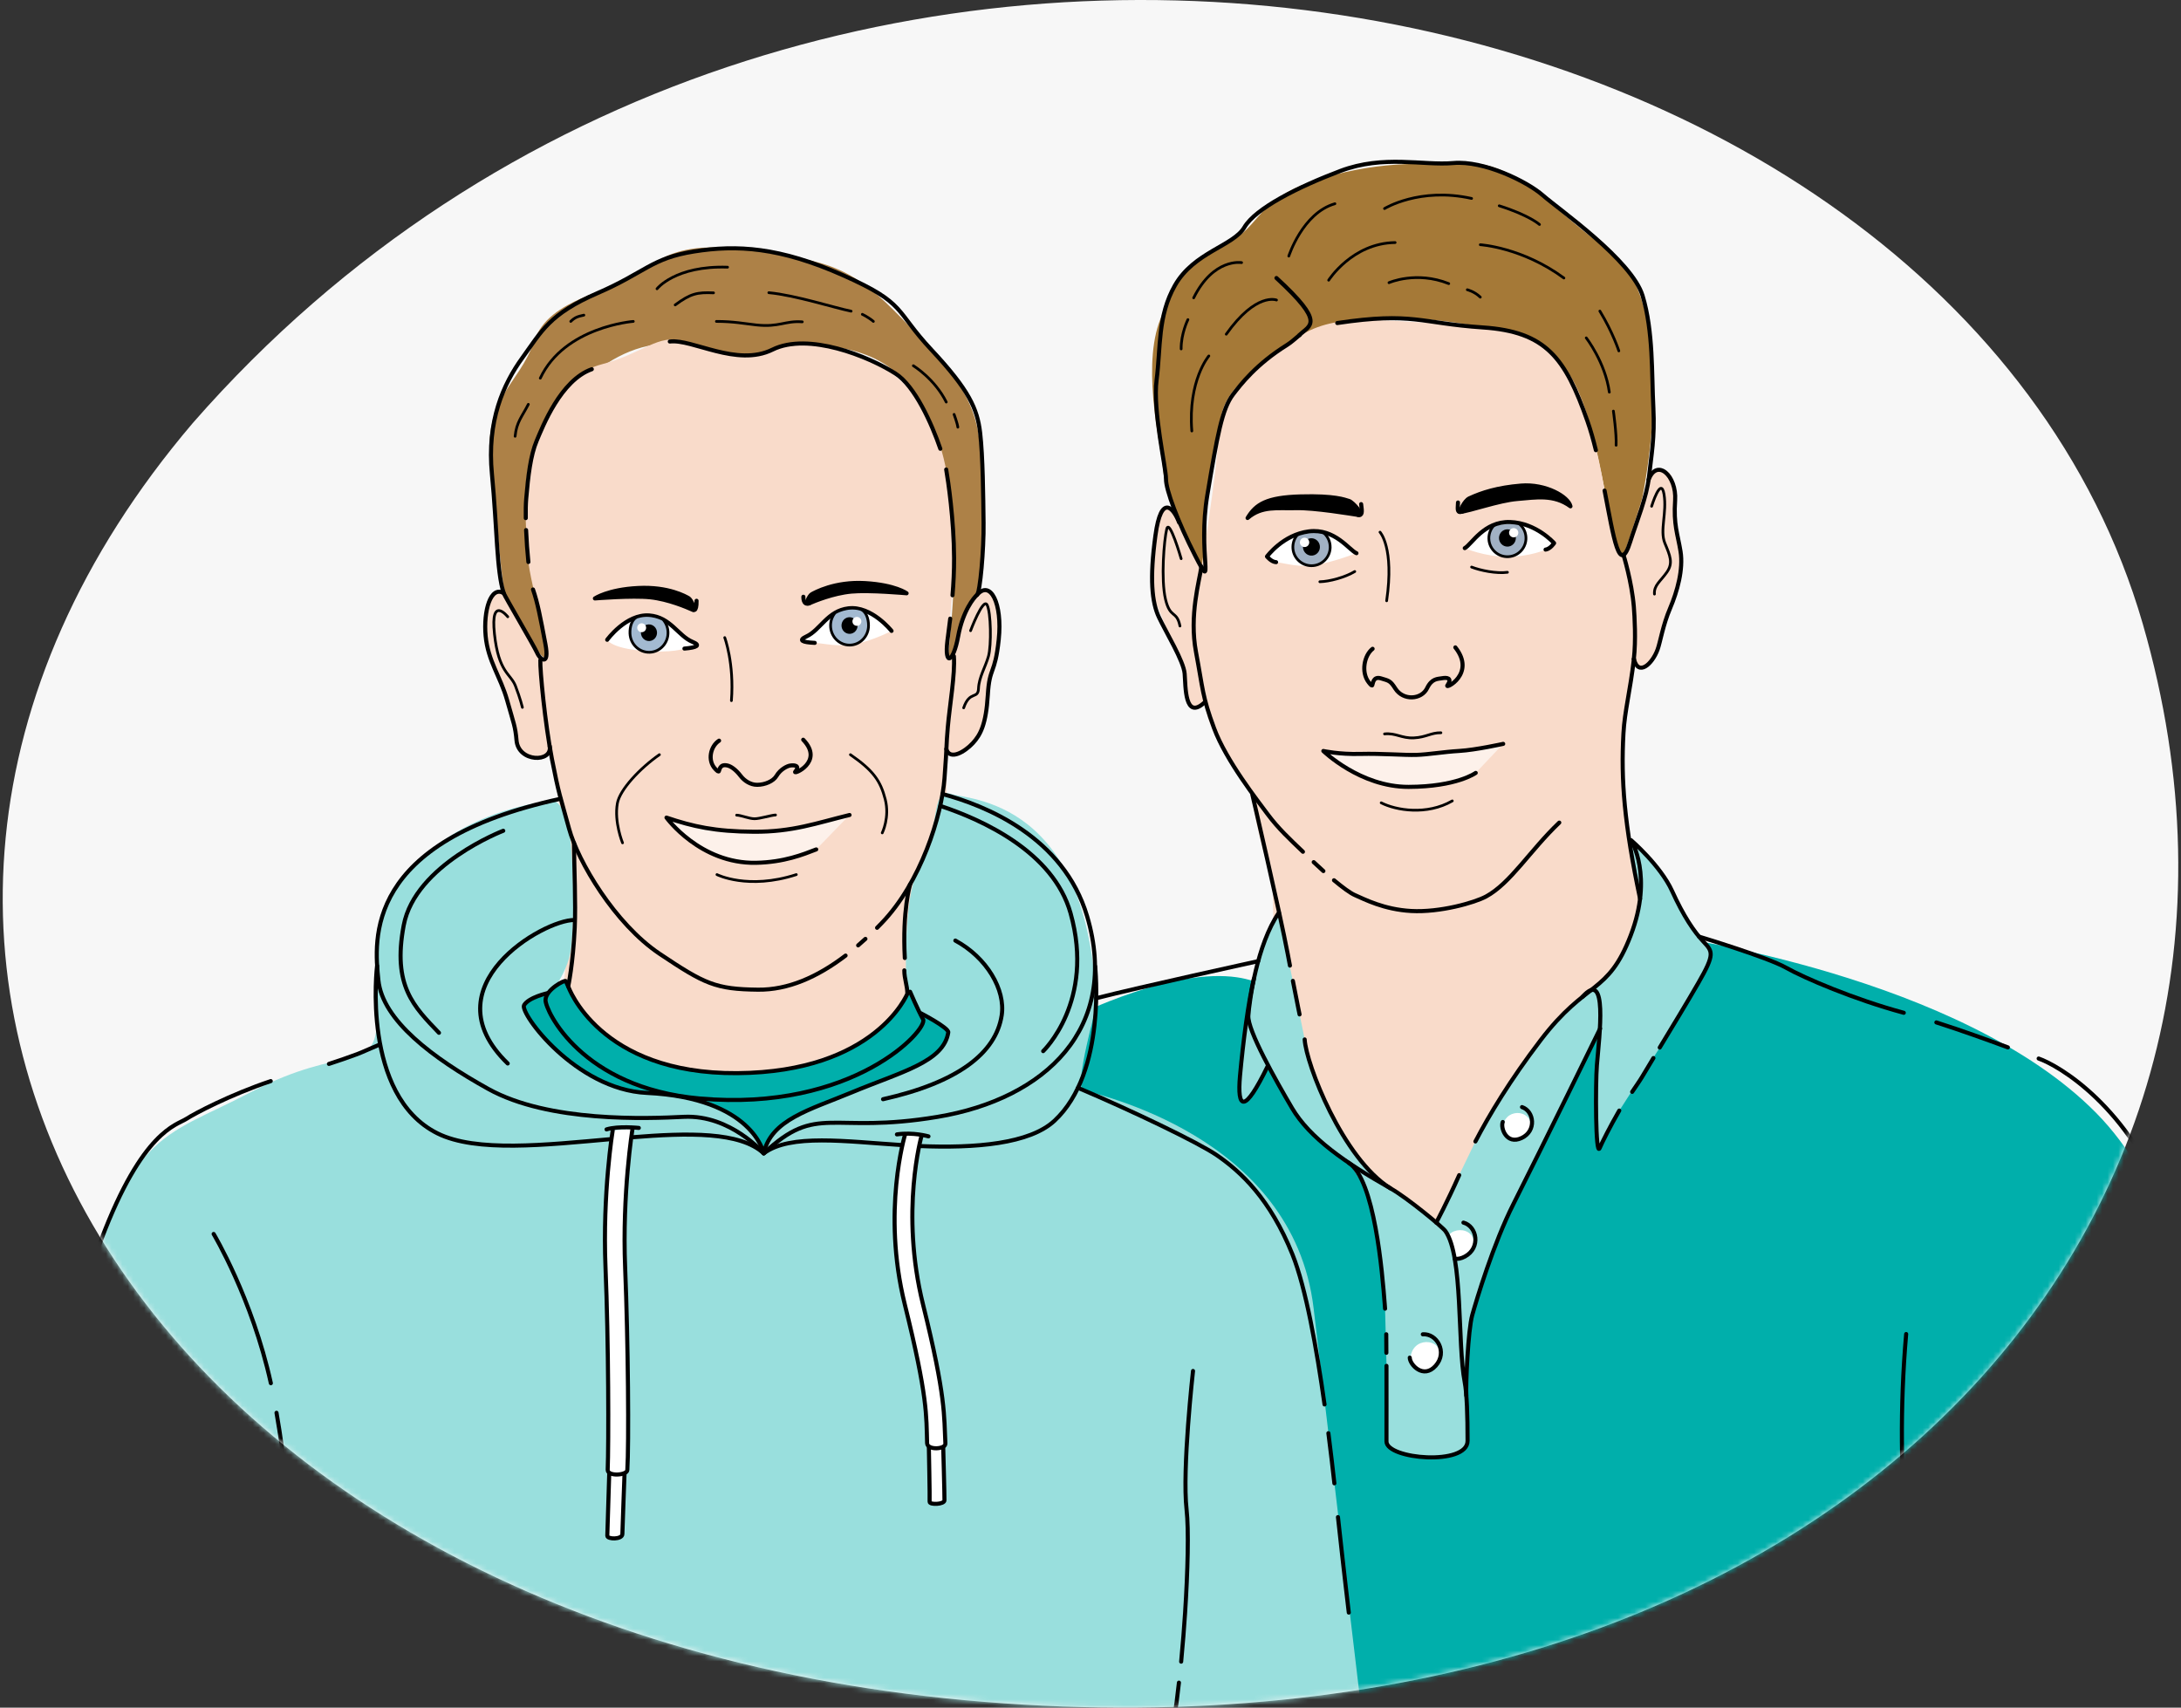 <svg width="401" height="314" viewBox="0 0 401 314" fill="none" xmlns="http://www.w3.org/2000/svg">
<rect x="0" y="0" width="401" height="314" fill="#333333" stroke="none"/>
<g clip-path="url(#clip0_815_4242)">
<path d="M181.119 312.95C24.479 300.36 -47.831 175.66 35.429 77.809C147.329 -50.211 358.459 -7.79 393.959 114.67C426.629 227.39 333.979 325.24 181.119 312.95Z" fill="#F7F7F7"/>
<mask id="mask0_815_4242" style="mask-type:luminance" maskUnits="userSpaceOnUse" x="0" y="0" width="401" height="314">
<path d="M181.119 312.95C24.479 300.36 -47.831 175.66 35.429 77.809C147.329 -50.211 358.459 -7.79 393.959 114.67C426.629 227.39 333.979 325.24 181.119 312.95Z" fill="white"/>
</mask>
<g mask="url(#mask0_815_4242)">
<path d="M221.459 104.779C221.159 106.149 220.659 104.199 218.729 100.139C216.799 96.089 214.039 89.699 213.849 86.319C213.649 82.939 209.959 68.589 213.059 59.459C216.169 50.329 220.639 46.409 226.119 44.229C231.599 42.049 230.949 36.259 243.039 32.759C255.129 29.249 262.189 30.299 270.569 30.099C278.949 29.909 287.009 40.009 295.349 45.589C303.699 51.169 304.009 66.069 303.939 73.859C303.869 81.649 301.869 94.789 299.729 99.619C297.579 104.449 298.139 102.549 297.159 100.249C296.179 97.949 294.539 84.889 292.159 78.269C291.059 75.229 289.899 67.459 282.809 63.599C275.709 59.729 262.339 58.489 258.289 58.559C242.439 58.819 240.369 61.119 232.619 66.269C223.519 72.319 222.379 86.829 221.989 90.939C221.429 96.889 222.159 101.689 221.479 104.759L221.459 104.779Z" fill="#A57937"/>
<path d="M234.029 162.63C234.029 162.63 233.559 193.4 241.539 204.82C249.509 216.24 260.479 229.98 260.479 229.98L276.209 216.08L305.409 170.74C305.409 170.74 299.929 161.29 299.149 151.67C298.369 142.05 297.739 133.79 299.559 126.35C301.369 118.91 299.609 123.62 302.049 122.73C304.489 121.84 305.729 115.2 306.669 112.84C307.609 110.48 309.749 105.36 308.999 101.42C308.239 97.48 307.889 93.58 307.839 89.78C307.789 85.98 304.839 85.31 303.209 87.62C303.209 87.62 299.339 100.07 298.509 101.97C297.679 103.87 296.589 98.34 295.459 92.39C294.329 86.44 291.899 71.55 287.099 67.11C282.299 62.67 281.799 60.39 266.389 59.58C250.979 58.77 244.039 57.39 236.649 63.42C229.259 69.46 224.539 71.47 224.139 79.24C223.739 87.01 220.769 105.08 220.769 105.08C220.769 105.08 220.009 102.84 218.759 100.14C217.509 97.44 214.809 91.83 213.399 93.7C211.989 95.57 211.069 109.16 212.189 110.46C213.309 111.76 215.169 118.43 217.199 121.64C219.229 124.84 217.209 128.01 218.879 129.72C220.549 131.43 221.489 129.15 221.489 129.15C221.489 129.15 221.689 133.43 225.589 138.75C229.489 144.07 230.169 145.31 230.289 146.9C230.679 151.97 234.059 162.62 234.059 162.62L234.029 162.63Z" fill="#F9DBCA"/>
<path d="M93.359 110.469C95.839 115.409 101.889 125.699 100.289 118.469C98.689 111.249 94.679 90.139 98.159 82.509C101.639 74.879 112.149 61.829 124.849 63.339C137.549 64.849 135.669 66.469 141.359 64.579C147.049 62.689 159.639 62.739 165.729 69.539C171.809 76.339 175.449 88.749 175.419 103.339C175.389 117.929 172.599 127.029 176.109 118.209C179.629 109.389 181.949 103.679 180.829 92.459C179.709 81.239 182.049 76.039 171.279 64.379C160.509 52.719 156.949 49.069 145.459 47.179C133.969 45.289 126.119 43.959 119.319 48.999C112.519 54.039 100.989 54.549 98.189 62.769C95.389 70.989 88.619 73.059 90.259 86.039C91.899 99.029 92.009 107.809 93.349 110.479L93.359 110.469Z" fill="#AD8147"/>
<path d="M103.429 182.619C103.429 182.619 106.069 162.469 104.469 156.259C102.869 150.049 101.449 138.379 101.449 138.379C101.449 138.379 101.049 138.809 99.339 139.359C97.629 139.909 95.429 139.079 94.959 136.129C94.489 133.179 92.979 127.959 91.459 124.079C89.939 120.199 87.839 115.829 89.569 111.849C91.299 107.869 92.429 108.429 92.429 108.429C92.429 108.429 94.579 113.049 96.669 116.549C98.759 120.049 100.209 123.119 100.479 119.939C100.749 116.759 97.229 107.319 96.949 101.299C96.669 95.279 95.889 87.899 98.159 82.519C100.429 77.139 103.009 68.969 110.629 66.989C118.249 65.009 121.039 61.269 125.739 62.749C130.439 64.229 136.169 66.689 141.369 64.579C146.559 62.469 154.849 63.449 160.589 66.489C166.329 69.529 172.549 75.569 174.379 88.959C176.209 102.349 174.779 113.979 173.979 118.609C173.179 123.249 175.149 121.299 176.429 115.779C177.699 110.259 181.209 106.879 182.559 109.449C183.909 112.019 184.029 118.809 182.099 124.339C180.169 129.869 182.859 130.979 179.399 135.999C175.939 141.029 173.979 138.419 173.979 138.419C173.979 138.419 174.309 150.339 173.529 157.749C172.749 165.159 170.639 183.159 170.639 183.159L163.509 190.499L134.499 199.959L112.049 193.749L103.439 182.599L103.429 182.619Z" fill="#F9DBCA"/>
<path d="M4.709 323.16C4.709 323.16 3.459 280.7 13.549 244.05C23.629 207.4 29.279 209.67 46.219 200.77C63.159 191.87 69.229 197.49 69.279 187.54C69.329 177.59 66.519 168.94 76.629 158.66C86.729 148.38 101.089 147.32 101.089 147.32C101.089 147.32 102.369 146.39 103.939 149.85C105.509 153.32 105.809 170.06 104.849 175.24C103.889 180.43 98.639 185.97 98.639 185.97L136.479 203.48L151.359 199.95L166.809 185.03C166.809 185.03 165.409 165.41 169.209 158.99C172.999 152.56 170.929 144.78 174.879 145.99C178.829 147.2 202.799 147.15 201.589 192C201.589 192 229.699 202.22 239.889 224.8C250.079 247.39 254.659 325.88 254.659 325.88H4.659L4.709 323.15V323.16Z" fill="#99DFDD"/>
<path opacity="0.6" d="M276.379 136.779C276.379 136.779 271.359 137.899 268.329 138.079C265.309 138.259 262.639 138.739 260.429 138.809C258.219 138.879 254.079 138.529 250.139 138.629C246.199 138.739 243.309 138.089 243.309 138.089C243.309 138.089 250.099 144.709 258.979 144.689C267.859 144.669 271.329 142.119 271.329 142.119" fill="white"/>
<path d="M249.399 101.72C248.069 101.17 245.449 97.12 240.669 97.71C235.889 98.3 232.949 102.33 232.949 102.33C232.949 102.33 233.749 103.28 234.619 103.37C236.279 103.53 238.859 104.46 242.159 103.85C245.459 103.24 249.389 101.72 249.389 101.72H249.399Z" fill="white"/>
<path opacity="0.6" d="M156.199 149.859C150.089 151.349 145.749 152.979 138.599 152.939C131.449 152.899 127.409 151.979 122.539 150.339C122.539 150.339 128.709 158.859 139.009 158.649C144.159 158.549 147.689 157.109 150.069 156.189" fill="white"/>
<path d="M163.919 116.01C163.919 116.01 160.239 111.36 155.999 111.86C152.129 112.32 150.849 115.84 148.269 117.03C146.729 117.74 147.459 118.12 149.799 118.21C151.439 118.28 154.209 119.06 157.429 118.39C160.649 117.72 163.919 116.01 163.919 116.01Z" fill="white"/>
<path d="M405.949 282.87C405.949 282.87 410.259 229.87 385.409 204.65C360.559 179.44 307.139 172.21 307.139 172.21L284.139 197.65L262.109 259.77L256.509 227.21L243.519 206.55L233.709 182.34C233.709 182.34 227.259 174.34 201.579 185.07C201.579 185.07 197.479 199.7 199.139 200.41C200.799 201.12 237.739 208.52 241.529 240.62C245.329 272.72 251.299 322.85 251.299 322.85L402.999 326.52L405.939 282.84L405.949 282.87Z" fill="#00AFAB"/>
<path d="M313.179 173.129C311.449 171.279 309.549 168.519 307.429 163.829C305.299 159.149 299.889 154.489 299.889 154.489C299.889 154.489 299.929 156.449 300.419 159.619C300.649 161.129 301.809 162.739 301.589 164.859C301.369 166.969 300.839 169.359 299.819 172.009C295.599 182.969 291.759 180.129 283.249 191.279C277.589 198.699 273.809 205.019 271.269 209.889L264.069 224.809C262.059 223.089 258.699 220.429 256.439 218.989L247.969 213.809C252.739 216.819 254.149 233.999 254.599 239.829C254.619 240.089 254.639 240.359 254.659 240.639L254.929 251.139C254.949 255.659 254.919 260.569 254.929 265.039C254.929 268.319 269.839 269.579 269.839 264.919C269.839 261.719 269.779 258.799 269.609 256.609C269.479 254.609 269.919 244.549 270.699 241.809C271.469 239.069 274.569 228.709 278.279 221.369C283.839 210.359 294.209 189.129 294.209 189.129L293.969 191.929C293.849 193.379 293.709 194.749 293.619 195.849C293.339 199.209 293.359 212.929 294.129 211.109C294.549 210.099 296.029 207.159 297.729 204.219L305.179 192.619C307.519 188.759 310.359 184.079 312.299 180.699C315.339 175.389 314.929 174.969 313.199 173.129H313.179Z" fill="#99DFDD"/>
<path d="M96.249 185.24C96.249 185.24 98.719 189.89 101.559 192.29C104.389 194.69 110.139 199.7 116.029 200.65C121.919 201.59 127.149 201.52 128.819 202.25C130.489 202.98 135.579 204.94 137.539 207.34C139.499 209.74 140.449 211.92 140.449 211.92C140.449 211.92 141.689 207.92 144.229 206.47C146.769 205.02 153.169 202.18 156.589 200.87C160.009 199.56 169.459 195.93 171.709 193.96C173.959 191.99 174.399 189.67 174.399 189.67C174.399 189.67 172.039 187.49 170.689 186.91C169.339 186.33 168.869 186.26 168.509 185.24C168.149 184.22 167.289 181.8 167.059 182.26C166.829 182.72 165.899 185.89 160.369 190.18C154.849 194.47 146.049 197.09 136.089 197.3C126.129 197.52 118.929 195.19 112.829 191.12C106.719 187.05 103.889 180.43 103.889 180.43C103.889 180.43 102.649 180.87 101.639 181.59C100.629 182.31 100.549 182.61 99.309 182.97C98.069 183.33 95.969 184.42 96.259 185.22L96.249 185.24Z" fill="#00AFAB"/>
<path d="M270.649 227.3C269.829 226.05 268.059 225.9 266.889 226.64C266.659 226.79 266.449 226.97 266.269 227.17L266.979 229.16L267.209 231.36C268.049 231.63 269.039 231.49 269.769 230.98C270.899 230.2 271.449 228.53 270.639 227.29L270.649 227.3Z" fill="white"/>
<path d="M264.469 247.88C263.649 246.63 261.879 246.48 260.709 247.22C259.499 247.99 258.919 249.75 259.769 251C260.609 252.24 262.429 252.37 263.599 251.56C264.729 250.78 265.279 249.11 264.469 247.87V247.88Z" fill="white"/>
<path d="M281.069 205.69C280.299 204.52 278.639 204.38 277.549 205.07C276.409 205.8 275.869 207.44 276.669 208.62C277.459 209.79 279.159 209.9 280.259 209.14C281.319 208.41 281.839 206.84 281.079 205.68L281.069 205.69Z" fill="white"/>
<path d="M255.649 218.51C247.359 213.82 240.789 209.26 237.539 203.74C236.399 201.8 234.919 199.23 233.539 196.65L233.099 196.03C228.779 204.95 227.449 203.98 227.999 197.82C228.549 191.66 229.519 184.21 230.549 179.99L230.989 178.04C231.869 174.49 233.199 170.64 235.139 167.83L239.889 191.14C240.119 195.63 246.879 213.06 255.659 218.52" fill="#99DFDD"/>
<path opacity="0.6" d="M303.999 194.55C303.159 195.94 302.429 197.15 301.899 198.04C301.429 198.83 300.779 199.73 300.089 200.77" fill="#FCBE00"/>
<path opacity="0.6" d="M254.879 245.34C254.879 245.9 254.899 248.17 254.899 248.75L254.879 245.34Z" fill="#FCBE00"/>
<path d="M295.019 90.21C296.719 99.01 297.739 105.98 299.729 99.64C300.939 95.8 302.779 91.45 303.189 87.63C303.599 83.81 304.269 80.52 303.989 74.99C303.669 68.75 303.989 60.92 302.009 54.38C300.029 47.84 286.669 38.54 283.699 35.94C280.729 33.33 272.799 29.49 267.219 29.98C261.639 30.47 254.419 28.43 246.469 31.42C238.519 34.42 230.829 38.34 228.799 41.79C226.769 45.24 219.509 46.35 216.019 52.49C212.819 58.12 213.429 63.87 212.649 69.89C211.919 75.49 214.409 86.08 214.379 88.06C214.349 90.03 216.539 95.92 219.759 102.2C223.519 109.54 220.169 101.86 221.989 90.98C223.809 80.1 224.679 75.18 226.699 72.54C228.099 70.72 230.939 66.98 236.639 63.43C237.379 62.97 238.129 62.28 238.949 61.6" stroke="black" stroke-width="0.75" stroke-linecap="round" stroke-linejoin="round"/>
<path d="M245.869 59.4C259.839 57.32 261.039 59.43 272.639 60.21C284.239 60.99 287.779 65.76 291.869 77.44C292.449 79.09 292.959 80.91 293.419 82.78" stroke="black" stroke-width="0.75" stroke-linecap="round" stroke-linejoin="round"/>
<path d="M216.799 96.089C215.789 93.449 213.509 90.589 212.439 98.459C211.369 106.339 211.759 110.749 213.109 113.559C214.449 116.369 217.609 121.529 217.809 123.859C217.999 126.189 217.799 132.549 221.469 129.159" stroke="black" stroke-width="0.75" stroke-linecap="round" stroke-linejoin="round"/>
<path d="M303.109 88.22C304.639 84.16 308.299 87.48 307.989 92C307.679 96.52 308.459 98.16 308.989 101.42C309.509 104.68 308.399 108.72 307.069 111.84C305.739 114.95 305.259 118.08 304.769 119.42C303.779 122.15 301.189 124.43 300.419 121.18" stroke="black" stroke-width="0.75" stroke-linecap="round" stroke-linejoin="round"/>
<path d="M217.169 102.73C217.169 102.73 215.009 95.26 214.519 97.27C214.019 99.27 213.429 106.54 214.289 110.19C215.159 113.84 216.349 112.16 216.949 115.11" stroke="black" stroke-width="0.5" stroke-linecap="round" stroke-linejoin="round"/>
<path d="M303.669 93.09C303.669 93.09 305.389 87.47 305.949 90.89C306.509 94.31 305.139 97.53 306.099 99.87C307.069 102.21 307.659 103.52 306.469 105.22C305.279 106.92 304.069 107.62 304.189 109.24" stroke="black" stroke-width="0.5" stroke-linecap="round" stroke-linejoin="round"/>
<path d="M252.369 119.3C250.829 120.51 250.209 123.59 251.649 125.46C252.089 126.03 252.249 126.13 252.309 125.99C252.439 125.68 252.479 124.3 253.909 124.74C255.339 125.18 255.599 125.11 256.549 126.61C257.999 128.89 261.359 128.67 262.389 126.54C263.259 124.74 264.299 124.86 265.139 124.71C265.979 124.56 267.089 124.61 266.119 126.02C265.579 126.82 271.459 123.92 267.579 119.04" stroke="black" stroke-width="0.75" stroke-linecap="round" stroke-linejoin="round"/>
<path d="M300.409 121.18C299.749 126.95 298.709 130.73 298.489 134.83C298.009 143.54 298.639 151.48 301.549 165.27" stroke="black" stroke-width="0.75" stroke-linecap="round" stroke-linejoin="round"/>
<path d="M298.479 101.979C298.479 101.979 300.019 106.929 300.399 111.579C300.539 113.329 300.799 117.719 300.399 121.179" stroke="black" stroke-width="0.75" stroke-linecap="round" stroke-linejoin="round"/>
<path d="M245.269 161.86C246.819 163.15 248.229 164.2 249.089 164.58C250.919 165.38 254.459 167.23 259.439 167.51C264.769 167.81 271.119 165.98 273.219 164.85C277.729 162.41 281.299 156.39 286.689 151.26" stroke="black" stroke-width="0.75" stroke-linecap="round" stroke-linejoin="round"/>
<path d="M241.539 158.529C242.109 159.069 242.709 159.619 243.319 160.169" stroke="black" stroke-width="0.75" stroke-linecap="round" stroke-linejoin="round"/>
<path d="M220.889 104.18C220.529 106.81 218.629 113.16 219.899 119.91C221.189 126.77 221.019 127.95 223.219 133.9C225.409 139.85 231.319 147.35 233.089 149.74C235.029 152.35 237.189 154.35 239.559 156.62" stroke="black" stroke-width="0.75" stroke-linecap="round" stroke-linejoin="round"/>
<path d="M297.719 204.211C296.019 207.161 294.539 210.101 294.119 211.101C293.349 212.931 293.329 199.211 293.609 195.841C294.059 190.321 295.659 178.011 290.949 183.301" stroke="black" stroke-width="0.75" stroke-linecap="round" stroke-linejoin="round"/>
<path d="M303.999 194.55C303.159 195.94 302.429 197.15 301.899 198.04C301.429 198.83 300.779 199.73 300.089 200.77" stroke="black" stroke-width="0.75" stroke-linecap="round" stroke-linejoin="round"/>
<path d="M271.269 209.89C273.809 205.02 277.589 198.71 283.249 191.28C291.759 180.13 295.609 182.97 299.819 172.01C304.039 161.05 299.889 154.49 299.889 154.49C299.889 154.49 305.299 159.15 307.429 163.83C309.559 168.51 311.449 171.28 313.179 173.13C314.909 174.98 315.329 175.4 312.279 180.7C310.339 184.08 307.499 188.76 305.159 192.62" stroke="black" stroke-width="0.75" stroke-linecap="round" stroke-linejoin="round"/>
<path d="M264.069 224.81C264.069 224.81 266.079 221.06 268.289 216.08" stroke="black" stroke-width="0.75" stroke-linecap="round" stroke-linejoin="round"/>
<path d="M294.199 189.13C294.199 189.13 283.829 210.36 278.269 221.37C274.559 228.71 271.459 239.07 270.689 241.81C269.919 244.55 269.469 254.61 269.599 256.61" stroke="black" stroke-width="0.75" stroke-linecap="round" stroke-linejoin="round"/>
<path d="M254.879 245.34C254.879 245.9 254.899 248.17 254.899 248.75" stroke="black" stroke-width="0.75" stroke-linecap="round" stroke-linejoin="round"/>
<path d="M247.969 213.811C252.739 216.821 254.149 234.001 254.599 239.831C254.619 240.091 254.639 240.361 254.659 240.641" stroke="black" stroke-width="0.75" stroke-linecap="round" stroke-linejoin="round"/>
<path d="M237.169 177.55C237.029 176.83 236.889 176.1 236.759 175.39C235.369 167.99 230.269 146.16 230.269 146.16" stroke="black" stroke-width="0.75" stroke-linecap="round" stroke-linejoin="round"/>
<path d="M238.939 186.53C238.869 186.2 238.809 185.86 238.729 185.51C238.369 183.73 238.119 182.47 237.709 180.36" stroke="black" stroke-width="0.75" stroke-linecap="round" stroke-linejoin="round"/>
<path d="M255.649 218.51C246.879 213.05 240.119 195.62 239.879 191.13" stroke="black" stroke-width="0.75" stroke-linecap="round" stroke-linejoin="round"/>
<path d="M231.319 176.74C231.319 176.74 209.489 181.51 201.589 183.54" stroke="black" stroke-width="0.75" stroke-linecap="round" stroke-linejoin="round"/>
<path d="M374.829 194.641C378.349 195.861 391.559 203.331 398.769 222.881C405.979 242.441 404.489 252.171 405.949 272.181" stroke="black" stroke-width="0.75" stroke-linecap="round" stroke-linejoin="round"/>
<path d="M356.019 188C360.679 189.49 365.279 191.16 369.169 192.59" stroke="black" stroke-width="0.75" stroke-linecap="round" stroke-linejoin="round"/>
<path d="M312.379 172.22C312.379 172.22 324.989 176.02 328.349 177.92C331.709 179.82 340.919 183.77 350.029 186.23" stroke="black" stroke-width="0.75" stroke-linecap="round" stroke-linejoin="round"/>
<path d="M351.779 289.25C352.409 293.77 352.809 296.46 352.809 296.46" stroke="black" stroke-width="0.75" stroke-linecap="round" stroke-linejoin="round"/>
<path d="M350.469 245.3C349.279 258.88 349.529 272.44 350.599 280.62" stroke="black" stroke-width="0.75" stroke-linecap="round" stroke-linejoin="round"/>
<path d="M230.539 179.98C229.519 184.21 228.549 191.65 227.989 197.81C227.439 203.97 228.759 204.94 233.089 196.02" stroke="black" stroke-width="0.75" stroke-linecap="round" stroke-linejoin="round"/>
<path d="M254.919 251.15C254.939 255.67 254.909 260.58 254.919 265.05C254.919 268.33 269.829 269.59 269.829 264.93C269.829 260.27 269.699 256.22 269.299 254.12C267.939 247.03 269.039 230.97 265.749 226.36C265.219 225.62 258.719 220.24 255.659 218.51C247.369 213.82 240.799 209.26 237.549 203.74C234.589 198.7 229.329 189.42 229.519 186.75C229.709 184.09 231.099 173.67 235.139 167.82" stroke="black" stroke-width="0.75" stroke-linecap="round" stroke-linejoin="round"/>
<path d="M238.929 61.6C240.809 59.74 243.829 59.53 234.689 51.12" stroke="black" stroke-width="0.75" stroke-linecap="round" stroke-linejoin="round"/>
<path d="M234.699 55.17C234.699 55.17 230.979 53.67 225.459 61.45" stroke="black" stroke-width="0.5" stroke-linecap="round" stroke-linejoin="round"/>
<path d="M228.279 48.289C228.279 48.289 223.129 47.389 219.469 54.77" stroke="black" stroke-width="0.5" stroke-linecap="round" stroke-linejoin="round"/>
<path d="M218.409 58.77C218.409 58.77 217.129 61.359 217.169 64.159" stroke="black" stroke-width="0.5" stroke-linecap="round" stroke-linejoin="round"/>
<path d="M222.259 65.449C222.259 65.449 218.399 69.939 219.129 79.249" stroke="black" stroke-width="0.5" stroke-linecap="round" stroke-linejoin="round"/>
<path d="M236.959 47.09C236.959 47.09 239.499 39.16 245.439 37.46" stroke="black" stroke-width="0.5" stroke-linecap="round" stroke-linejoin="round"/>
<path d="M244.289 51.52C244.289 51.52 248.629 44.7 256.509 44.6" stroke="black" stroke-width="0.5" stroke-linecap="round" stroke-linejoin="round"/>
<path d="M255.379 51.98C255.379 51.98 260.379 49.76 266.369 52.15" stroke="black" stroke-width="0.5" stroke-linecap="round" stroke-linejoin="round"/>
<path d="M269.779 53.279C269.779 53.279 271.069 53.579 272.169 54.639" stroke="black" stroke-width="0.5" stroke-linecap="round" stroke-linejoin="round"/>
<path d="M275.649 37.84C281.209 39.6 283.049 41.28 283.049 41.28" stroke="black" stroke-width="0.5" stroke-linecap="round" stroke-linejoin="round"/>
<path d="M254.559 38.35C254.559 38.35 261.009 34.36 270.569 36.49" stroke="black" stroke-width="0.5" stroke-linecap="round" stroke-linejoin="round"/>
<path d="M294.149 57.199C296.549 61.139 297.639 64.519 297.639 64.519" stroke="black" stroke-width="0.5" stroke-linecap="round" stroke-linejoin="round"/>
<path d="M272.169 45C272.169 45 279.859 45.47 287.539 51.12" stroke="black" stroke-width="0.5" stroke-linecap="round" stroke-linejoin="round"/>
<path d="M291.649 62.13C291.649 62.13 295.139 66.62 295.889 72.11" stroke="black" stroke-width="0.5" stroke-linecap="round" stroke-linejoin="round"/>
<path d="M296.639 75.59C296.639 75.59 297.239 79.78 297.139 81.87" stroke="black" stroke-width="0.5" stroke-linecap="round" stroke-linejoin="round"/>
<path d="M261.599 245.35C264.159 245.15 266.219 248.61 263.959 251.14C261.699 253.67 259.199 250.91 259.199 249.64" stroke="black" stroke-width="0.75" stroke-linecap="round" stroke-linejoin="round"/>
<path d="M269.069 224.81C271.549 225.48 272.319 229.43 269.339 231.05C268.619 231.44 267.989 231.54 267.449 231.44" stroke="black" stroke-width="0.75" stroke-linecap="round" stroke-linejoin="round"/>
<path d="M279.839 203.569C282.059 204.309 282.559 207.949 279.759 209.259C276.959 210.579 275.849 207.369 276.299 206.309" stroke="black" stroke-width="0.75" stroke-linecap="round" stroke-linejoin="round"/>
<path d="M161.259 170.6C161.539 170.33 161.809 170.05 162.079 169.76C169.319 162.29 173.149 149.94 173.659 143.09C174.169 136.24 173.929 137.61 174.269 133.66C174.609 129.71 175.629 123.91 175.379 120.66" stroke="black" stroke-width="0.75" stroke-linecap="round" stroke-linejoin="round"/>
<path d="M157.779 173.83C158.149 173.51 158.759 172.97 159.119 172.64" stroke="black" stroke-width="0.75" stroke-linecap="round" stroke-linejoin="round"/>
<path d="M99.349 121.38C99.259 123.14 100.199 132.97 101.479 139.56C102.759 146.15 103.009 146.41 104.629 152.38C106.249 158.35 113.029 169.86 121.289 175.39C129.559 180.92 131.529 181.89 139.369 181.98C144.859 182.04 150.249 179.69 155.469 175.71" stroke="black" stroke-width="0.75" stroke-linecap="round" stroke-linejoin="round"/>
<path d="M158.549 57.8C159.229 58.1 160.339 58.86 160.579 59.1" stroke="black" stroke-width="0.5" stroke-linecap="round" stroke-linejoin="round"/>
<path d="M141.359 53.819C146.189 54.269 153.439 56.599 156.489 57.219" stroke="black" stroke-width="0.5" stroke-linecap="round" stroke-linejoin="round"/>
<path d="M124.139 56.07C126.989 53.96 128.219 53.72 131.189 53.85" stroke="black" stroke-width="0.5" stroke-linecap="round" stroke-linejoin="round"/>
<path d="M172.889 82.519C171.309 77.909 168.239 70.99 164.629 68.68C159.689 65.519 148.599 61.039 142.029 64.29C135.469 67.54 127.249 62.27 123.149 62.8" stroke="black" stroke-width="0.75" stroke-linecap="round" stroke-linejoin="round"/>
<path d="M175.129 109.46C175.309 107.32 175.429 104.97 175.419 102.59C175.389 95.59 174.329 88.39 173.969 86.33" stroke="black" stroke-width="0.75" stroke-linecap="round" stroke-linejoin="round"/>
<path d="M97.999 108.39C98.849 110.85 99.339 113.44 100.289 118.47C101.049 122.54 99.349 121.37 98.759 120.05C98.169 118.73 92.819 109.66 92.619 109.07C91.299 105.12 91.399 97.02 90.449 87.2C89.489 77.39 92.539 70.64 96.059 65.77C99.579 60.9 101.029 57.72 109.859 53.9C118.679 50.08 119.749 47.49 127.609 46.24C135.469 44.99 143.349 45.43 155.039 50.63C166.739 55.83 164.389 56.99 171.289 64.36C178.189 71.74 179.689 75.18 180.209 79.57C180.719 83.96 180.779 91.28 180.839 96.16C180.899 101.04 180.209 108.88 179.639 109.38C179.069 109.88 177.019 112.31 176.159 117.05C175.299 121.79 173.599 122.68 174.199 117.76C174.309 116.89 174.499 115.5 174.709 113.75" stroke="black" stroke-width="0.75" stroke-linecap="round" stroke-linejoin="round"/>
<path d="M96.729 97.47C96.809 99.43 96.959 101.5 97.149 103.34" stroke="black" stroke-width="0.75" stroke-linecap="round" stroke-linejoin="round"/>
<path d="M108.809 67.89C103.099 69.91 99.779 78.43 98.669 81.06C97.559 83.69 97.099 87.52 96.749 91.73C96.669 92.67 96.649 93.9 96.669 95.27" stroke="black" stroke-width="0.75" stroke-linecap="round" stroke-linejoin="round"/>
<path d="M156.199 149.859C150.089 151.349 145.749 152.979 138.599 152.939C131.449 152.899 127.409 151.979 122.539 150.339C122.539 150.339 128.709 158.859 139.009 158.649C144.159 158.549 147.689 157.109 150.069 156.189" stroke="black" stroke-width="0.75" stroke-linecap="round" stroke-linejoin="round"/>
<path d="M135.439 149.889C136.189 149.889 137.749 150.549 138.729 150.549C139.709 150.549 141.809 149.889 142.589 149.859" stroke="black" stroke-width="0.5" stroke-linecap="round" stroke-linejoin="round"/>
<path d="M131.819 160.819C131.819 160.819 137.529 163.699 146.409 160.819" stroke="black" stroke-width="0.5" stroke-linecap="round" stroke-linejoin="round"/>
<path d="M121.239 138.77C117.739 141.2 113.959 145.17 113.509 147.72C112.899 151.18 114.459 154.98 114.459 154.98" stroke="black" stroke-width="0.5" stroke-linecap="round" stroke-linejoin="round"/>
<path d="M156.359 138.77C160.629 141.72 161.899 143.63 162.759 146.97C163.619 150.31 162.209 153.15 162.209 153.15" stroke="black" stroke-width="0.5" stroke-linecap="round" stroke-linejoin="round"/>
<path d="M179.629 109.39C182.089 106.54 184.329 110.94 183.629 117.59C182.929 124.24 181.939 122.43 181.619 127.8C181.299 133.17 180.279 135.11 178.879 136.63C177.379 138.26 174.609 139.9 173.989 137.72" stroke="black" stroke-width="0.75" stroke-linecap="round" stroke-linejoin="round"/>
<path d="M178.449 115.97C178.449 115.97 180.749 109.87 181.479 111.21C182.209 112.55 182.289 118.7 181.739 120.67C181.189 122.64 179.989 124.53 179.909 126.6C179.819 128.66 178.289 126.91 177.179 130.16" stroke="black" stroke-width="0.5" stroke-linecap="round" stroke-linejoin="round"/>
<path d="M92.619 109.08C90.229 107.61 88.859 112.31 89.289 116.94C89.719 121.57 92.019 124.41 93.239 128.75C94.459 133.09 94.749 133.56 94.969 136.13C95.309 140.19 101.589 140.28 101.069 137.2" stroke="black" stroke-width="0.75" stroke-linecap="round" stroke-linejoin="round"/>
<path d="M93.359 113.41C93.359 113.41 90.139 109.36 90.909 116.55C91.679 123.74 93.869 123.82 94.769 126.12C95.659 128.43 96.049 130.07 96.049 130.07" stroke="black" stroke-width="0.5" stroke-linecap="round" stroke-linejoin="round"/>
<path d="M105.529 154.979C105.569 159.639 105.879 166.06 105.669 170.6C105.359 177.31 104.469 181.369 104.469 181.369C104.469 181.369 110.069 197.519 135.549 197.329C161.039 197.139 166.829 182.71 166.829 182.71C166.819 181.18 166.269 180.009 166.269 178.429" stroke="black" stroke-width="0.75" stroke-linecap="round" stroke-linejoin="round"/>
<path d="M166.359 176.16C165.889 167.42 167.329 162.63 167.329 162.63" stroke="black" stroke-width="0.75" stroke-linecap="round" stroke-linejoin="round"/>
<path d="M69.819 192.069C68.929 192.419 66.649 193.469 65.679 193.829C64.029 194.439 62.279 195.049 60.479 195.629" stroke="black" stroke-width="0.75" stroke-linecap="round" stroke-linejoin="round"/>
<path d="M132.209 136.19C130.649 137.21 130.029 139.8 131.489 141.37C131.939 141.85 132.109 141.94 132.169 141.82C132.309 141.56 132.339 140.41 133.789 140.77C134.319 140.9 135.209 141.41 136.179 142.68C136.859 143.57 137.989 144.32 139.219 144.31C140.659 144.31 142.189 143.64 142.759 142.68C143.509 141.41 144.769 140.86 145.219 140.78C145.949 140.65 147.199 140.7 146.219 141.89C145.669 142.56 151.639 140.13 147.679 136.02" stroke="black" stroke-width="0.75" stroke-linecap="round" stroke-linejoin="round"/>
<path d="M116.439 59.1C116.439 59.1 103.779 60.06 99.339 69.54" stroke="black" stroke-width="0.5" stroke-linecap="round" stroke-linejoin="round"/>
<path d="M120.799 53.099C120.799 53.099 124.139 48.809 133.769 49.129" stroke="black" stroke-width="0.5" stroke-linecap="round" stroke-linejoin="round"/>
<path d="M167.929 67.25C167.929 67.25 171.849 69.64 173.979 73.93" stroke="black" stroke-width="0.5" stroke-linecap="round" stroke-linejoin="round"/>
<path d="M175.419 76.199C175.419 76.199 176.009 77.789 176.109 78.549" stroke="black" stroke-width="0.5" stroke-linecap="round" stroke-linejoin="round"/>
<path d="M107.349 57.949C106.269 58.189 105.749 58.309 104.939 59.099" stroke="black" stroke-width="0.5" stroke-linecap="round" stroke-linejoin="round"/>
<path d="M131.719 59.1C134.839 59.1 136.879 59.51 139.059 59.75C143.279 60.21 144.319 58.94 147.509 59.18" stroke="black" stroke-width="0.5" stroke-linecap="round" stroke-linejoin="round"/>
<path d="M97.139 74.35C95.989 76.61 94.959 77.6 94.709 80.22" stroke="black" stroke-width="0.5" stroke-linecap="round" stroke-linejoin="round"/>
<path d="M167.329 182.359C167.329 182.359 168.719 185.619 169.719 187.429C170.729 189.239 156.939 204.509 128.639 201.989C106.899 200.049 100.299 185.849 100.299 183.909C100.299 181.969 103.899 180.119 104.029 180.399L104.459 181.379" stroke="black" stroke-width="0.75" stroke-linecap="round" stroke-linejoin="round"/>
<path d="M173.419 266.01C173.419 266.01 173.669 275.11 173.649 275.88C173.639 276.64 170.869 276.75 170.919 276.13C170.969 275.51 170.779 265.98 170.779 265.98" fill="white"/>
<path d="M173.419 266.01C173.419 266.01 173.669 275.11 173.649 275.88C173.639 276.64 170.869 276.75 170.919 276.13C170.969 275.51 170.779 265.98 170.779 265.98" stroke="black" stroke-width="0.75" stroke-linecap="round" stroke-linejoin="round"/>
<path d="M114.829 270.85C114.829 270.85 114.449 281.07 114.429 282.09C114.409 283.11 111.649 283.07 111.659 282.39C111.669 281.71 112.019 270.81 112.019 270.81" fill="white"/>
<path d="M114.829 270.85C114.829 270.85 114.449 281.07 114.429 282.09C114.409 283.11 111.649 283.07 111.659 282.39C111.669 281.71 112.019 270.81 112.019 270.81" stroke="black" stroke-width="0.75" stroke-linecap="round" stroke-linejoin="round"/>
<path d="M173.279 146C181.189 148.11 195.549 153.87 199.879 168.48C205.959 189.01 192.219 202.05 172.409 205.36C152.599 208.67 150.399 202.73 140.419 212.08C140.419 212.08 134.359 204.94 125.739 205.36C119.039 205.69 100.949 206.43 89.779 200.23C79.589 194.57 70.319 187.64 69.569 180.22C68.809 172.79 66.849 154.73 103.049 146.88" stroke="black" stroke-width="0.75" stroke-linecap="round" stroke-linejoin="round"/>
<path d="M169.339 186.33C169.339 186.33 174.479 189 174.349 189.83C173.519 195.26 165.779 197.05 156.549 200.89C148.869 204.08 141.739 205.89 140.419 212.08C140.419 212.08 138.469 201.89 118.889 200.96C105.869 200.34 95.489 186.27 96.359 184.82C97.229 183.37 100.709 182.61 100.709 182.61" stroke="black" stroke-width="0.75" stroke-linecap="round" stroke-linejoin="round"/>
<path d="M168.999 210.73C179.309 211.17 189.309 210.33 193.879 206.08C203.519 197.12 201.349 177.67 201.349 177.67" stroke="black" stroke-width="0.75" stroke-linecap="round" stroke-linejoin="round"/>
<path d="M116.069 209.13C126.549 208.28 136.079 208.08 140.429 212.08C145.269 208.42 155.499 209.9 165.919 210.56" stroke="black" stroke-width="0.75" stroke-linecap="round" stroke-linejoin="round"/>
<path d="M69.329 177.59C69.329 177.59 66.389 201.4 80.429 208.4C87.529 211.94 100.289 210.53 112.429 209.45" stroke="black" stroke-width="0.75" stroke-linecap="round" stroke-linejoin="round"/>
<path d="M175.649 172.95C181.439 176.08 184.899 182 184.169 186.71C183.099 193.64 176.129 199.03 162.359 202.12" stroke="black" stroke-width="0.75" stroke-linecap="round" stroke-linejoin="round"/>
<path d="M172.929 148.2C180.559 150.73 193.669 156.62 196.839 167.93C201.389 184.13 191.799 193.28 191.799 193.28" stroke="black" stroke-width="0.75" stroke-linecap="round" stroke-linejoin="round"/>
<path d="M92.529 152.76C92.529 152.76 76.339 158.96 74.229 170.14C72.119 181.32 76.129 185.12 80.709 189.91" stroke="black" stroke-width="0.75" stroke-linecap="round" stroke-linejoin="round"/>
<path d="M105.619 169.17C99.989 169.08 78.679 181.35 93.349 195.55" stroke="black" stroke-width="0.75" stroke-linecap="round" stroke-linejoin="round"/>
<path d="M169.439 208.85C169.439 208.85 165.459 222.8 169.709 239.87C173.949 256.95 173.559 260.34 173.819 265.43C173.879 266.52 170.499 266.69 170.459 265.38C170.309 260.29 170.589 256.9 166.349 239.82C162.109 222.74 166.409 208.61 166.409 208.61" fill="white"/>
<path d="M169.439 208.85C169.439 208.85 165.459 222.8 169.709 239.87C173.949 256.95 173.559 260.34 173.819 265.43C173.879 266.52 170.499 266.69 170.459 265.38C170.309 260.29 170.589 256.9 166.349 239.82C162.109 222.74 166.409 208.61 166.409 208.61" stroke="black" stroke-width="0.75" stroke-linecap="round" stroke-linejoin="round"/>
<path d="M116.289 207.58C116.289 207.58 114.379 219.38 114.939 233.11C115.499 246.84 115.639 265.67 115.339 270.32C115.279 271.29 111.679 271.53 111.729 270.26C111.919 265.61 111.899 246.78 111.329 233.05C110.769 219.32 112.649 207.87 112.649 207.87" fill="white"/>
<path d="M116.289 207.58C116.289 207.58 114.379 219.38 114.939 233.11C115.499 246.84 115.639 265.67 115.339 270.32C115.279 271.29 111.679 271.53 111.729 270.26C111.919 265.61 111.899 246.78 111.329 233.05C110.769 219.32 112.649 207.87 112.649 207.87" stroke="black" stroke-width="0.75" stroke-linecap="round" stroke-linejoin="round"/>
<path d="M170.709 208.95C170.709 208.95 167.909 208.14 164.909 208.59" stroke="black" stroke-width="0.75" stroke-linecap="round" stroke-linejoin="round"/>
<path d="M117.449 207.4C117.449 207.4 113.659 207 111.519 207.67" stroke="black" stroke-width="0.75" stroke-linecap="round" stroke-linejoin="round"/>
<path d="M245.999 278.96C247.039 288.58 247.989 296.52 247.989 296.52" stroke="black" stroke-width="0.75" stroke-linecap="round" stroke-linejoin="round"/>
<path d="M244.239 263.529C244.669 266.899 245.039 270.049 245.339 272.749" stroke="black" stroke-width="0.75" stroke-linecap="round" stroke-linejoin="round"/>
<path d="M198.199 200.029C208.109 204.229 220.339 210.099 223.699 212.399C228.169 215.469 233.539 220.459 237.639 230.679C240.089 236.799 242.079 247.949 243.529 258.249" stroke="black" stroke-width="0.75" stroke-linecap="round" stroke-linejoin="round"/>
<path d="M49.779 198.79C42.239 201.32 35.729 204.78 34.239 205.75C32.449 206.9 26.189 207.92 18.639 227.87C11.099 247.81 8.539 269.42 6.619 277.47" stroke="black" stroke-width="0.75" stroke-linecap="round" stroke-linejoin="round"/>
<path d="M216.759 309.399C216.399 312.509 216.269 313.869 215.879 315.589" stroke="black" stroke-width="0.75" stroke-linecap="round" stroke-linejoin="round"/>
<path d="M217.169 305.54C217.329 303.9 217.439 302.62 217.579 300.87L217.889 296.6C218.389 288.87 218.579 281.24 218.169 277.62C217.319 270.18 219.349 252.09 219.349 252.09" stroke="black" stroke-width="0.75" stroke-linecap="round" stroke-linejoin="round"/>
<path d="M53.029 277.6C53.559 285.45 53.379 292.26 52.629 297.57C51.279 307.21 50.258 313.63 50.258 313.63" stroke="black" stroke-width="0.75" stroke-linecap="round" stroke-linejoin="round"/>
<path d="M50.839 259.779C51.579 264.039 52.149 268.139 52.549 272.039" stroke="black" stroke-width="0.75" stroke-linecap="round" stroke-linejoin="round"/>
<path d="M39.279 226.899C39.279 226.899 46.359 238.709 49.799 254.339" stroke="black" stroke-width="0.75" stroke-linecap="round" stroke-linejoin="round"/>
<path d="M276.379 136.779C276.379 136.779 271.359 137.899 268.329 138.079C265.309 138.259 262.639 138.739 260.429 138.809C258.219 138.879 254.079 138.529 250.139 138.629C246.199 138.739 243.309 138.089 243.309 138.089C243.309 138.089 250.099 144.709 258.979 144.689C267.859 144.669 271.329 142.119 271.329 142.119" stroke="black" stroke-width="0.75" stroke-linecap="round" stroke-linejoin="round"/>
<path d="M254.559 134.95C256.659 134.74 257.699 135.79 259.959 135.68C262.219 135.57 263.129 134.7 264.929 134.74" stroke="black" stroke-width="0.5" stroke-linecap="round" stroke-linejoin="round"/>
<path d="M253.949 147.62C256.649 149 262.329 149.97 267.019 147.27" stroke="black" stroke-width="0.5" stroke-linecap="round" stroke-linejoin="round"/>
<path d="M243.209 97.85C244.059 98.49 244.589 99.52 244.569 100.66C244.529 102.56 242.959 104.06 241.069 104.02C239.169 103.98 237.669 102.41 237.709 100.52C237.729 99.61 238.099 98.79 238.689 98.19" fill="#A1B1C4"/>
<path d="M243.209 97.85C244.059 98.49 244.589 99.52 244.569 100.66C244.529 102.56 242.959 104.06 241.069 104.02C239.169 103.98 237.669 102.41 237.709 100.52C237.729 99.61 238.099 98.79 238.689 98.19" stroke="black" stroke-width="0.5" stroke-linecap="round" stroke-linejoin="round"/>
<path d="M253.729 97.85C253.729 97.85 256.379 100.65 254.949 110.47" stroke="black" stroke-width="0.5" stroke-linecap="round" stroke-linejoin="round"/>
<path d="M270.189 91.62C272.469 90.56 275.329 89.65 279.639 89.29C284.169 88.91 288.359 91.32 288.749 93.1C285.659 90.85 282.429 91.47 278.999 91.75C275.569 92.03 270.269 93.96 268.389 94.14C268.389 94.14 269.159 92.1 270.179 91.62H270.189Z" fill="black" stroke="black" stroke-width="0.75" stroke-linecap="round" stroke-linejoin="round"/>
<path d="M248.009 92.11C247.239 91.88 245.429 91.11 239.149 91.28C232.869 91.45 230.909 92.72 229.379 95.25C231.999 92.97 234.879 93.53 238.279 93.44C241.679 93.35 248.449 94.5 249.699 94.68C250.949 94.86 248.779 92.33 247.999 92.1L248.009 92.11Z" fill="black" stroke="black" stroke-width="0.75" stroke-linecap="round" stroke-linejoin="round"/>
<path d="M242.669 106.97C244.419 106.93 247.259 106.18 249.089 105.09" stroke="black" stroke-width="0.5" stroke-linecap="round" stroke-linejoin="round"/>
<path d="M270.569 104.27C272.149 104.89 275.119 105.51 277.159 105.23" stroke="black" stroke-width="0.5" stroke-linecap="round" stroke-linejoin="round"/>
<path d="M249.699 94.689C250.489 94.849 250.469 94.149 250.259 92.699" stroke="black" stroke-width="0.75" stroke-linecap="round" stroke-linejoin="round"/>
<path d="M268.869 94.069C267.879 94.309 267.989 93.879 268.069 92.399" stroke="black" stroke-width="0.75" stroke-linecap="round" stroke-linejoin="round"/>
<path d="M163.919 116.01C163.919 116.01 160.239 111.36 155.999 111.86C152.129 112.32 150.849 115.84 148.269 117.03C146.729 117.74 147.459 118.1 149.799 118.21" stroke="black" stroke-width="0.75" stroke-linecap="round" stroke-linejoin="round"/>
<path d="M158.119 112.01C159.229 112.31 159.689 113.76 159.689 115.02C159.689 117.01 158.129 118.62 156.199 118.62C154.269 118.62 152.709 117.01 152.709 115.02C152.709 114.13 153.019 113.32 153.539 112.69C153.539 112.69 155.689 111.35 158.129 112.01H158.119Z" fill="#A3BAD1" stroke="black" stroke-width="0.5" stroke-linecap="round" stroke-linejoin="round"/>
<path d="M133.249 117.239C133.249 117.239 135.009 121.929 134.479 128.829" stroke="black" stroke-width="0.5" stroke-linecap="round" stroke-linejoin="round"/>
<path d="M149.229 109.28C149.769 108.97 153.479 106.89 159.069 107.22C164.609 107.55 166.689 109.09 166.689 109.09C166.689 109.09 159.829 108.47 156.519 108.78C153.149 109.1 149.719 110.53 148.819 110.92C147.859 111.33 148.799 109.53 149.229 109.28Z" fill="black" stroke="black" stroke-width="0.75" stroke-linecap="round" stroke-linejoin="round"/>
<path d="M126.649 110.019C126.119 109.699 122.909 107.829 117.319 108.119C111.769 108.399 109.379 110.039 109.379 110.039C109.379 110.039 116.249 109.479 119.549 109.829C122.909 110.189 126.319 111.669 127.219 112.069C128.169 112.489 127.069 110.279 126.649 110.029V110.019Z" fill="black" stroke="black" stroke-width="0.75" stroke-linecap="round" stroke-linejoin="round"/>
<path d="M127.369 112.11C127.369 112.11 128.119 112.73 128.069 110.47" stroke="black" stroke-width="0.75" stroke-linecap="round" stroke-linejoin="round"/>
<path d="M147.709 109.729C147.709 109.729 147.619 111.409 148.819 110.919" stroke="black" stroke-width="0.75" stroke-linecap="round" stroke-linejoin="round"/>
<path d="M156.199 116.549C157.016 116.549 157.679 115.864 157.679 115.019C157.679 114.174 157.016 113.489 156.199 113.489C155.381 113.489 154.719 114.174 154.719 115.019C154.719 115.864 155.381 116.549 156.199 116.549Z" fill="black"/>
<path d="M111.639 117.64C111.639 117.64 115.129 112.84 119.389 113.17C123.279 113.47 124.689 116.94 127.319 118.02C128.889 118.66 128.169 119.06 125.839 119.26C125.839 119.26 123.659 120.15 117.969 119.65C112.279 119.15 111.629 117.63 111.629 117.63L111.639 117.64Z" fill="white"/>
<path d="M111.639 117.64C111.639 117.64 115.129 112.84 119.389 113.17C123.279 113.47 124.689 116.94 127.319 118.02C128.889 118.66 128.169 119.06 125.839 119.26" stroke="black" stroke-width="0.75" stroke-linecap="round" stroke-linejoin="round"/>
<path d="M117.279 113.41C116.189 113.75 115.779 115.22 115.829 116.48C115.909 118.47 117.539 120.01 119.469 119.94C121.399 119.87 122.899 118.19 122.819 116.2C122.779 115.31 122.439 114.51 121.899 113.91C121.899 113.91 119.699 112.66 117.289 113.42L117.279 113.41Z" fill="#A3BAD1" stroke="black" stroke-width="0.5" stroke-linecap="round" stroke-linejoin="round"/>
<path d="M119.382 117.871C120.199 117.838 120.833 117.127 120.799 116.282C120.765 115.438 120.075 114.781 119.258 114.814C118.441 114.847 117.807 115.558 117.841 116.403C117.876 117.247 118.566 117.905 119.382 117.871Z" fill="black"/>
<path d="M117.979 116.249C118.432 116.249 118.799 115.882 118.799 115.429C118.799 114.977 118.432 114.609 117.979 114.609C117.526 114.609 117.159 114.977 117.159 115.429C117.159 115.882 117.526 116.249 117.979 116.249Z" fill="white"/>
<path d="M157.549 115.079C158.002 115.079 158.369 114.712 158.369 114.259C158.369 113.807 158.002 113.439 157.549 113.439C157.096 113.439 156.729 113.807 156.729 114.259C156.729 114.712 157.096 115.079 157.549 115.079Z" fill="white"/>
<path d="M249.399 101.72C248.069 101.17 245.449 97.12 240.669 97.71C235.889 98.3 232.949 102.33 232.949 102.33C232.949 102.33 233.749 103.33 234.619 103.37" stroke="black" stroke-width="0.75" stroke-linecap="round" stroke-linejoin="round"/>
<path d="M241.338 102.153C242.191 102.037 242.787 101.233 242.667 100.357C242.548 99.482 241.759 98.866 240.906 98.983C240.052 99.099 239.457 99.903 239.576 100.779C239.695 101.654 240.484 102.27 241.338 102.153Z" fill="black"/>
<path d="M239.859 100.59C240.334 100.59 240.719 100.205 240.719 99.73C240.719 99.255 240.334 98.87 239.859 98.87C239.384 98.87 238.999 99.255 238.999 99.73C238.999 100.205 239.384 100.59 239.859 100.59Z" fill="white"/>
<path d="M284.169 101.059C285.039 100.949 285.739 99.869 285.739 99.869C285.739 99.869 282.439 96.129 277.629 95.989C272.809 95.839 270.589 100.109 269.309 100.789C269.309 100.789 272.899 102.379 277.159 102.369C281.419 102.359 284.179 101.059 284.179 101.059H284.169Z" fill="white"/>
<path d="M274.769 96.519C274.019 97.259 273.609 98.339 273.779 99.459C274.059 101.319 275.789 102.609 277.659 102.329C279.529 102.049 280.809 100.319 280.529 98.449C280.399 97.559 279.929 96.799 279.269 96.279" fill="#A1B1C4"/>
<path d="M274.769 96.519C274.019 97.259 273.609 98.339 273.779 99.459C274.059 101.319 275.789 102.609 277.659 102.329C279.529 102.049 280.809 100.319 280.529 98.449C280.399 97.559 279.929 96.799 279.269 96.279" stroke="black" stroke-width="0.5" stroke-linecap="round" stroke-linejoin="round"/>
<path d="M269.309 100.79C270.579 100.11 272.809 95.85 277.629 95.99C282.449 96.14 285.739 99.87 285.739 99.87C285.739 99.87 285.039 100.94 284.169 101.06" stroke="black" stroke-width="0.75" stroke-linecap="round" stroke-linejoin="round"/>
<path d="M278.707 98.935C278.715 98.057 278.028 97.339 277.172 97.331C276.315 97.323 275.615 98.029 275.607 98.907C275.6 99.785 276.287 100.503 277.143 100.511C277.999 100.518 278.699 99.813 278.707 98.935Z" fill="black"/>
<path d="M278.309 98.809C278.778 98.809 279.159 98.429 279.159 97.959C279.159 97.49 278.778 97.109 278.309 97.109C277.839 97.109 277.458 97.49 277.458 97.959C277.458 98.429 277.839 98.809 278.309 98.809Z" fill="white"/>
</g>
</g>
<defs>
<clipPath id="clip0_815_4242">
<rect width="399.998" height="313.995" fill="white" transform="translate(0.5)"/>
</clipPath>
</defs>
</svg>

